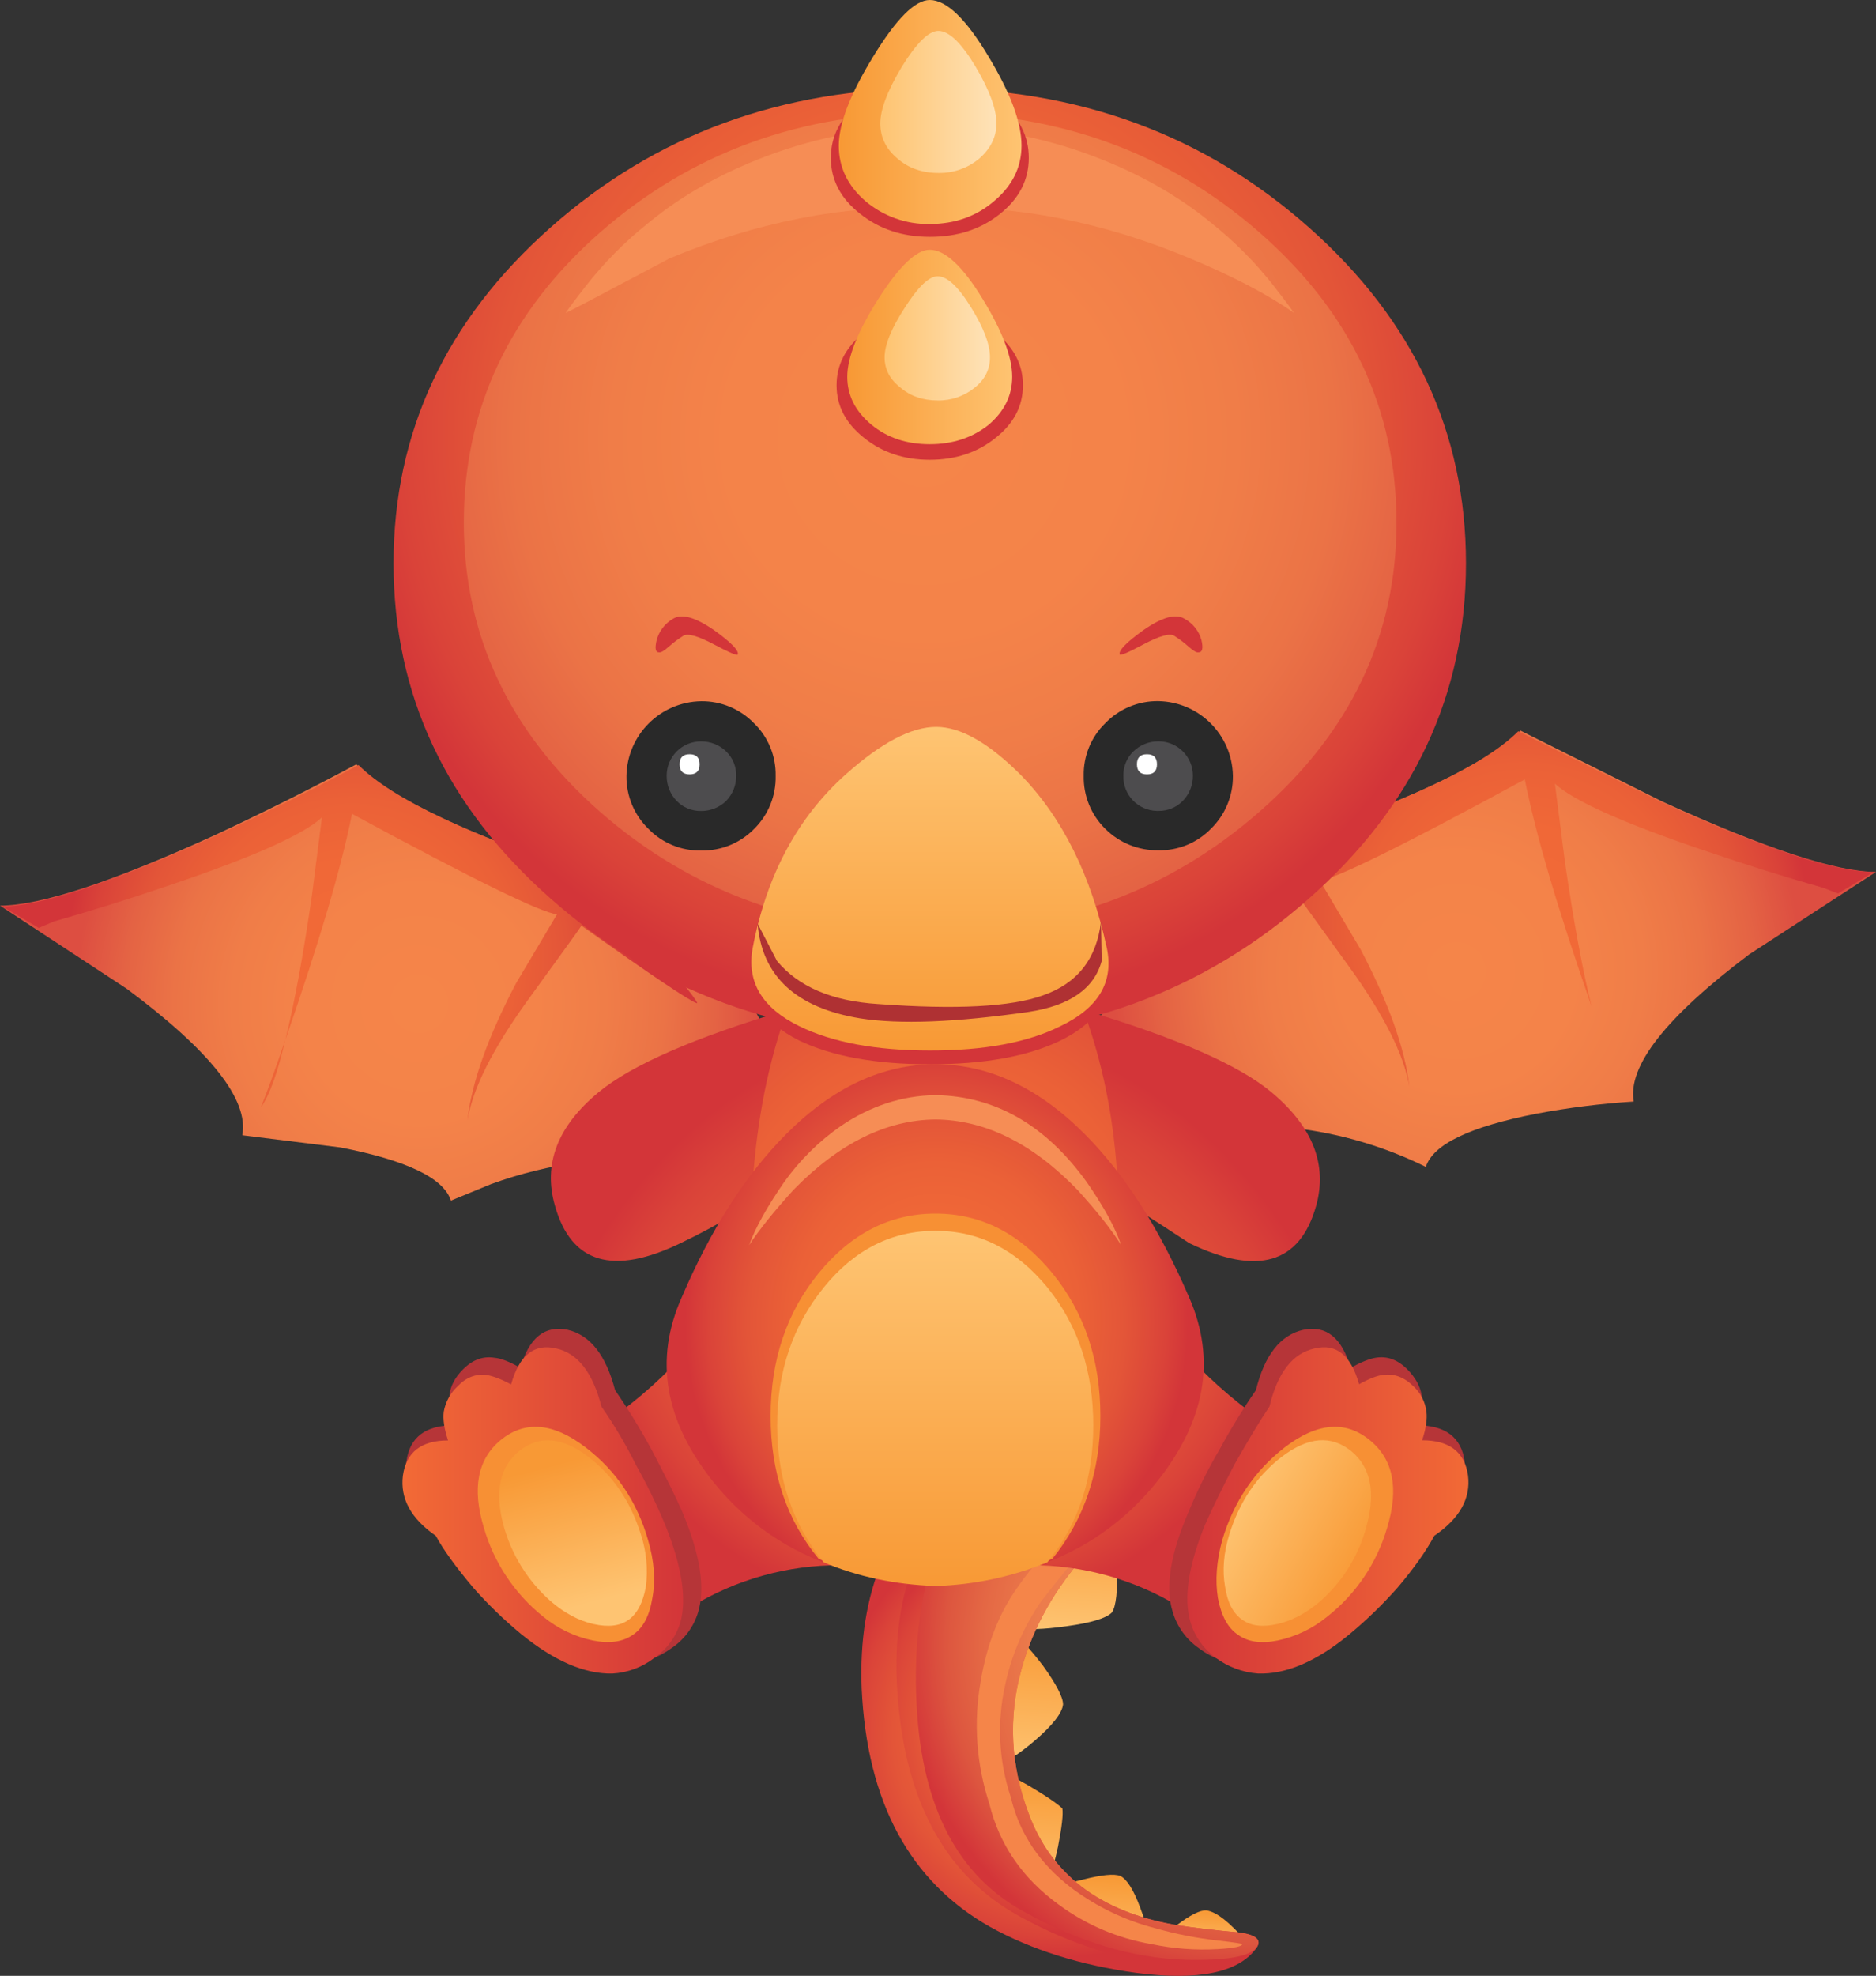 <?xml version="1.0" encoding="iso-8859-1"?>
<!-- Generator: Adobe Illustrator 20.1.0, SVG Export Plug-In . SVG Version: 6.00 Build 0)  -->
<svg version="1.0" id="Layer_1" xmlns="http://www.w3.org/2000/svg" xmlns:xlink="http://www.w3.org/1999/xlink" x="0px" y="0px"
	 viewBox="0 0 847.66 892.35" enable-background="new 0 0 847.66 892.35" xml:space="preserve">
<rect x="0" y="0" width="847.66" height="892.35" fill="#333333" stroke="none"/>
<title>fire_0007</title>
<radialGradient id="SVGID_1_" cx="403.29" cy="417.779" r="24.03" gradientTransform="matrix(6.46 0.51 0.51 -6.46 -2629.01 2946.5)" gradientUnits="userSpaceOnUse">
	<stop  offset="0" style="stop-color:#F58549"/>
	<stop  offset="0.34" style="stop-color:#F48349"/>
	<stop  offset="0.54" style="stop-color:#F07D48"/>
	<stop  offset="0.71" style="stop-color:#EB7346"/>
	<stop  offset="0.86" style="stop-color:#E46344"/>
	<stop  offset="1" style="stop-color:#DD4E41"/>
</radialGradient>
<path fill="url(#SVGID_1_)" d="M0,409l57.33,37.6c37.787,28.087,55.17,50.127,52.15,66.12l44.38,5.51
	c30,5.833,46.627,13.833,49.88,24l18.14-7.45c13.304-4.836,27.101-8.19,41.14-10c41.247-4.753,65.863,10.373,73.85,45.38L379.29,528
	l-50.21-94.32c-7.953-1.491-15.683-3.995-23-7.45c-16-7.133-25.287-16.21-27.86-27.23c-15.113-4.54-31.31-10.157-48.59-16.85
	C194.877,368.717,172,356.393,161,345.18c-19.653,10.587-41.03,21.283-64.13,32.09C50.43,398.423,18.14,409,0,409z"/>
<radialGradient id="SVGID_2_" cx="403.277" cy="417.829" r="19.97" gradientTransform="matrix(6.46 0.5 0.5 -6.46 -2654.66 2932.15)" gradientUnits="userSpaceOnUse">
	<stop  offset="0" style="stop-color:#F26A36"/>
	<stop  offset="0.35" style="stop-color:#F06837"/>
	<stop  offset="0.57" style="stop-color:#EB6137"/>
	<stop  offset="0.75" style="stop-color:#E35538"/>
	<stop  offset="0.91" style="stop-color:#DA4339"/>
	<stop  offset="1" style="stop-color:#D33539"/>
</radialGradient>
<path fill="url(#SVGID_2_)" d="M117.9,500.11c3.887-5.4,7.553-15.557,11-30.47C124.8,481.74,121.133,491.897,117.9,500.11 M1,409.36
	l16.52,9.72l6.8-2.92c16.84-4.753,34.44-10.263,52.8-16.53c37.14-12.533,59.92-22.69,68.34-30.47l-4.53,35.33
	c-3.887,26.793-7.887,48.51-12,65.15c15.333-44.08,25.373-78.113,30.12-102.1c54.633,29.6,85.513,44.727,92.64,45.38L233.21,444
	c-12.74,24.2-20.073,44.837-22,61.91c2.373-14.26,11.443-32.303,27.21-54.13c16.193-22.253,24.29-33.49,24.29-33.71
	c31.74,22.473,49.123,34.14,52.15,35c1.947,0.667-13.493-18.457-46.32-57.37c-55.693-18.12-91.207-34.85-106.54-50.19
	c-19.653,10.587-41.03,21.173-64.13,31.76C51.41,398.423,19.12,409.12,1,409.36z"/>
<radialGradient id="SVGID_3_" cx="579.926" cy="431.625" r="24.04" gradientTransform="matrix(-6.46 0.51 -0.51 -6.46 4624.67 2931.27)" gradientUnits="userSpaceOnUse">
	<stop  offset="0" style="stop-color:#F58549"/>
	<stop  offset="0.34" style="stop-color:#F48349"/>
	<stop  offset="0.54" style="stop-color:#F07D48"/>
	<stop  offset="0.71" style="stop-color:#EB7346"/>
	<stop  offset="0.86" style="stop-color:#E46344"/>
	<stop  offset="1" style="stop-color:#DD4E41"/>
</radialGradient>
<path fill="url(#SVGID_3_)" d="M687,329.95c-11.227,11.233-34.117,23.55-68.67,36.95l-48.59,16.85
	c-2.593,11.02-11.88,20.097-27.86,27.23l-23,7.45l-50.21,94.32l42.43,42.13c8-35.007,32.617-50.133,73.85-45.38
	c20.621,2.402,40.678,8.321,59.3,17.5c3.24-10.153,19.867-18.153,49.88-24c14.556-2.739,29.267-4.579,44.05-5.51
	c-2.807-16,14.577-38.147,52.15-66.44l57.33-37.27c-17.92,0-50.093-10.587-96.52-31.76L687,329.95z"/>
<radialGradient id="SVGID_4_" cx="579.982" cy="431.579" r="19.95" gradientTransform="matrix(-6.46 0.5 -0.5 -6.46 4650.65 2916.92)" gradientUnits="userSpaceOnUse">
	<stop  offset="0" style="stop-color:#F26A36"/>
	<stop  offset="0.35" style="stop-color:#F06837"/>
	<stop  offset="0.57" style="stop-color:#EB6137"/>
	<stop  offset="0.75" style="stop-color:#E35538"/>
	<stop  offset="0.91" style="stop-color:#DA4339"/>
	<stop  offset="1" style="stop-color:#D33539"/>
</radialGradient>
<path fill="url(#SVGID_4_)" d="M579.47,380.51c-33.473,39.107-48.913,58.23-46.32,57.37c3.02-0.867,20.403-12.533,52.15-35
	c0.213,0.433,8.31,11.67,24.29,33.71c15.767,21.827,24.837,39.87,27.21,54.13c-1.947-17.067-9.28-37.703-22-61.91l-18.46-31.12
	c6.907-0.667,37.787-15.9,92.64-45.7c4.753,24.2,14.793,58.34,30.12,102.42c-4.1-16.667-8.1-38.383-12-65.15l-4.53-35.33
	c8.42,7.78,31.2,17.937,68.34,30.47c18.353,6.267,35.953,11.777,52.8,16.53l6.8,2.59l16.2-9.72c-17.92,0-50.093-10.587-96.52-31.76
	L686,330.27C670.667,345.61,635.157,362.357,579.47,380.51z"/>
<linearGradient id="SVGID_5_" gradientUnits="userSpaceOnUse" x1="496.113" y1="596.687" x2="495.563" y2="605.607" gradientTransform="matrix(6.48 0 0 6.48 -2734.26 -3187.75)">
	<stop  offset="0" style="stop-color:#F89935"/>
	<stop  offset="1" style="stop-color:#FEC472"/>
</linearGradient>
<path fill="url(#SVGID_5_)" d="M451.52,719.86c-0.433,8.427,1.833,13.503,6.8,15.23c5.18,1.08,13.063,0.863,23.65-0.65
	c11.013-1.513,17.817-3.567,20.41-6.16c1.947-2.807,2.703-9.937,2.27-21.39c-0.433-11.453-1.943-19.34-4.53-23.66
	c-3.24-4.107-8.53-5.297-15.87-3.57c-8.207,1.947-15.54,6.81-22,14.59C455.53,702.243,451.953,710.78,451.52,719.86z"/>
<linearGradient id="SVGID_6_" gradientUnits="userSpaceOnUse" x1="492.682" y1="605.596" x2="492.082" y2="615.096" gradientTransform="matrix(6.48 0 0 6.48 -2734.26 -3187.75)">
	<stop  offset="0" style="stop-color:#F89935"/>
	<stop  offset="1" style="stop-color:#FEC472"/>
</linearGradient>
<path fill="url(#SVGID_6_)" d="M432.41,765.23c-0.867,9.293,0.537,17.18,4.21,23.66c3.453,6.053,7.663,8.863,12.63,8.43
	c4.533-0.867,10.687-4.647,18.46-11.34c8-6.913,12.21-12.317,12.63-16.21c0-3.24-3.023-9.073-9.07-17.5
	c-6.26-8.213-11.333-13.507-15.22-15.88c-4.32-2.16-9.07-0.323-14.25,5.51C436.407,747.967,433.277,755.743,432.41,765.23z"/>
<linearGradient id="SVGID_7_" gradientUnits="userSpaceOnUse" x1="492.854" y1="615.477" x2="492.334" y2="623.927" gradientTransform="matrix(6.48 0 0 6.48 -2734.26 -3187.75)">
	<stop  offset="0" style="stop-color:#F89935"/>
	<stop  offset="1" style="stop-color:#FEC472"/>
</linearGradient>
<path fill="url(#SVGID_7_)" d="M437.92,808.66c-2.373,7.333-1.617,15.977,2.27,25.93c4.1,9.293,9.93,15.667,17.49,19.12
	c6.907,3.027,11.657,2.693,14.25-1c2.16-3.46,4.21-9.727,6.15-18.8c1.727-8.86,2.373-14.587,1.94-17.18
	c-2.593-2.38-7.343-5.62-14.25-9.72c-8.42-4.967-14.467-7.56-18.14-7.78C443.103,799.47,439.867,802.613,437.92,808.66z"/>
<linearGradient id="SVGID_8_" gradientUnits="userSpaceOnUse" x1="498.527" y1="622.606" x2="498.147" y2="628.686" gradientTransform="matrix(6.48 0 0 6.48 -2734.26 -3187.75)">
	<stop  offset="0" style="stop-color:#F89935"/>
	<stop  offset="1" style="stop-color:#FEC472"/>
</linearGradient>
<path fill="url(#SVGID_8_)" d="M508.86,886.13c5.833-0.867,9.167-3.137,10-6.81c0.667-3.673-0.52-9.507-3.56-17.5
	c-3.02-8.213-6.043-13.077-9.07-14.59c-2.807-1.08-8.42-0.54-16.84,1.62c-8.42,1.947-14.033,4.107-16.84,6.48
	c-2.807,2.807-2.59,7.14,0.65,13s8.423,10.507,15.55,13.94C495.677,885.703,502.38,886.99,508.86,886.13z"/>
<linearGradient id="SVGID_9_" gradientUnits="userSpaceOnUse" x1="505.762" y1="625.096" x2="505.533" y2="628.496" gradientTransform="matrix(6.48 0 0 6.48 -2734.26 -3187.75)">
	<stop  offset="0" style="stop-color:#F89935"/>
	<stop  offset="1" style="stop-color:#FEC472"/>
</linearGradient>
<path fill="url(#SVGID_9_)" d="M542.22,882.56c15.333-2.16,22.35-3.997,21.05-5.51c-7.56-8.86-13.607-13.613-18.14-14.26
	c-2.807-0.213-7.34,2.057-13.6,6.81c-6.26,4.753-9.927,8.643-11,11.67C519.87,884.29,527.1,884.72,542.22,882.56z"/>
<radialGradient id="SVGID_10_" cx="426.035" cy="254.416" r="15.64" gradientTransform="matrix(-0.4 6.47 6.47 0.4 -996 -2075.58)" gradientUnits="userSpaceOnUse">
	<stop  offset="0" style="stop-color:#F26A36"/>
	<stop  offset="0.35" style="stop-color:#F06837"/>
	<stop  offset="0.57" style="stop-color:#EB6137"/>
	<stop  offset="0.75" style="stop-color:#E35538"/>
	<stop  offset="0.91" style="stop-color:#DA4339"/>
	<stop  offset="1" style="stop-color:#D33539"/>
</radialGradient>
<path fill="url(#SVGID_10_)" d="M398.73,704.62c-7.127,16.853-10.257,36.187-9.39,58c2.373,51.207,21.707,87.077,58,107.61
	c18.767,10.38,40.783,17.303,66.05,20.77c28.287,3.673,46.427-0.107,54.42-11.34c2.373-3.46-0.11-5.73-7.45-6.81
	c-11.873-1.08-21.807-2.27-29.8-3.57c-33.707-6.053-55.627-22.813-65.76-50.28c-8.207-21.607-9.287-43.323-3.24-65.15
	c5.18-18.8,15.007-36.303,29.48-52.51c4.967-5.4-2.05-12.853-21.05-22.36c-18.787-9.073-31.527-12.313-38.22-9.72
	C417.517,674.9,406.503,686.687,398.73,704.62z"/>
<radialGradient id="SVGID_11_" cx="409.03" cy="424.936" r="14.73" gradientTransform="matrix(6.48 0 0 -6.48 -2164.18 3531.47)" gradientUnits="userSpaceOnUse">
	<stop  offset="0" style="stop-color:#F26A36"/>
	<stop  offset="0.35" style="stop-color:#F06837"/>
	<stop  offset="0.57" style="stop-color:#EB6137"/>
	<stop  offset="0.75" style="stop-color:#E35538"/>
	<stop  offset="0.91" style="stop-color:#DA4339"/>
	<stop  offset="1" style="stop-color:#D33539"/>
</radialGradient>
<path fill="url(#SVGID_11_)" d="M436,670.59c-24.62,24.633-34.553,58.667-29.8,102.1c4.753,44.293,22.677,75.083,53.77,92.37
	c24.833,13.827,49.233,21.16,73.2,22c18.353,0.433,29.15-1.403,32.39-5.51c2.373-3.46-0.11-5.73-7.45-6.81
	c-11.873-1.08-21.807-2.27-29.8-3.57c-33.687-6.053-55.603-22.8-65.75-50.24c-8.207-21.607-9.287-43.323-3.24-65.15
	c5.18-18.8,15.007-36.303,29.48-52.51c4.32-4.753-0.97-11.237-15.87-19.45C458.877,675.867,446.567,671.457,436,670.59z"/>
<radialGradient id="SVGID_12_" cx="426.074" cy="254.387" r="23.75" gradientTransform="matrix(-0.41 6.47 6.47 0.41 -909.9 -2117.31)" gradientUnits="userSpaceOnUse">
	<stop  offset="0" style="stop-color:#F68D55"/>
	<stop  offset="0.29" style="stop-color:#F58B54"/>
	<stop  offset="0.47" style="stop-color:#F18551"/>
	<stop  offset="0.62" style="stop-color:#EB7A4B"/>
	<stop  offset="0.75" style="stop-color:#E56A45"/>
	<stop  offset="0.87" style="stop-color:#DD563F"/>
	<stop  offset="0.98" style="stop-color:#D53A3A"/>
	<stop  offset="1" style="stop-color:#D33539"/>
</radialGradient>
<path fill="url(#SVGID_12_)" d="M438.24,668.65c-18.353,27.66-26.353,61.907-24,102.74c2.593,44.947,18.573,75.52,47.94,91.72
	c24.833,13.827,49.233,21.16,73.2,22c18.353,0.433,29.15-1.403,32.39-5.51c2.373-3.46-0.11-5.73-7.45-6.81
	c-11.873-1.08-21.807-2.27-29.8-3.57c-33.68-6.013-55.587-22.753-65.72-50.22c-8.207-21.607-9.287-43.323-3.24-65.15
	c5.18-18.8,15.007-36.303,29.48-52.51c4.32-4.753-0.97-11.237-15.87-19.45C461.137,673.923,448.827,669.51,438.24,668.65z"/>
<path fill="#F58549" d="M459.95,716.62c-8.42,11.667-14.033,25.927-16.84,42.78c-3.281,18.406-1.945,37.338,3.89,55.1
	c4.533,18.58,15.007,33.813,31.42,45.7c12.343,9.112,26.648,15.208,41.77,17.8c9.894,2.095,20.024,2.859,30.12,2.27
	c7.333-0.433,11-1.19,11-2.27c0-0.213-3.667-0.753-11-1.62c-9.531-1.044-18.958-2.887-28.18-5.51
	c-13.697-3.517-26.573-9.683-37.9-18.15c-14.467-11.02-23.643-24.74-27.53-41.16c-5.399-16.203-6.294-33.568-2.59-50.24
	c2.83-13.59,8.337-26.48,16.2-37.92c1.947-2.593,7.777-9.927,17.49-22c4.533-5.4,6.153-8.967,4.86-10.7
	c-1.513-2.16-5.4-0.97-11.66,3.57C473.873,699.23,466.857,706.68,459.95,716.62z"/>
<radialGradient id="SVGID_13_" cx="409.05" cy="407.782" r="31.25" gradientTransform="matrix(6.48 0 0 -8.33 -2223.46 4121.11)" gradientUnits="userSpaceOnUse">
	<stop  offset="0" style="stop-color:#F26A36"/>
	<stop  offset="0.35" style="stop-color:#F06837"/>
	<stop  offset="0.57" style="stop-color:#EB6137"/>
	<stop  offset="0.75" style="stop-color:#E35538"/>
	<stop  offset="0.91" style="stop-color:#DA4339"/>
	<stop  offset="1" style="stop-color:#D33539"/>
</radialGradient>
<path fill="url(#SVGID_13_)" d="M422.7,442.42c-5.4-2.593-27.633,1.933-66.7,13.58c-42.107,12.533-70.61,24.957-85.51,37.27
	c-18.573,15.333-25.16,32.403-19.76,51.21c7.333,26.147,26.333,31.763,57,16.85c16.413-7.78,36.71-19.78,60.89-36l23.32-4.21
	c16.187-2.747,26.44-4.12,30.76-4.12c6.667,0,24.697,2.81,54.09,8.43c7.56,2.38,27.75,14.38,60.57,36
	c30.88,14.907,49.99,9.29,57.33-16.85c5.18-18.58-1.513-35.65-20.08-51.21c-14.667-12.313-43.063-24.737-85.19-37.27
	C450.12,444.387,427.88,439.827,422.7,442.42z"/>
<radialGradient id="SVGID_14_" cx="409.02" cy="424.916" r="25.06" gradientTransform="matrix(6.48 0 0 -6.48 -2227.35 3321.12)" gradientUnits="userSpaceOnUse">
	<stop  offset="0" style="stop-color:#F26A36"/>
	<stop  offset="0.35" style="stop-color:#F06837"/>
	<stop  offset="0.57" style="stop-color:#EB6137"/>
	<stop  offset="0.75" style="stop-color:#E35538"/>
	<stop  offset="0.91" style="stop-color:#DA4339"/>
	<stop  offset="1" style="stop-color:#D33539"/>
</radialGradient>
<path fill="url(#SVGID_14_)" d="M422.7,393.15c-28.287,0-49.99,19.333-65.11,58c-9.06,23.133-14.78,49.283-17.16,78.45
	c-1.513,20.313-4.103,35.007-7.77,44.08c-9.5,24.633-28.933,47.43-58.3,68.39c5.18,35.867,9.823,69.9,13.93,102.1
	c5.613-6.267,13.613-12.423,24-18.47c20.273-12.405,43.603-18.915,67.37-18.8c5.18,0,11.873,1.513,20.08,4.54
	c8.42,3.027,16.087,4.54,23,4.54c7.127,0,15.01-1.513,23.65-4.54c8.64-3.027,15.01-4.54,19.11-4.54
	c23.767-0.115,47.097,6.395,67.37,18.8c10.367,6.053,18.367,12.21,24,18.47c4.1-32.193,8.743-66.227,13.93-102.1
	c-29.367-20.96-48.8-43.757-58.3-68.39c-3.24-8-5.83-22.693-7.77-44.08c-1.947-28.52-7.67-54.667-17.17-78.44
	C472.387,412.487,450.767,393.15,422.7,393.15z"/>
<radialGradient id="SVGID_15_" cx="409.05" cy="424.936" r="40.28" gradientTransform="matrix(6.48 0 0 -6.48 -2232.85 2949.04)" gradientUnits="userSpaceOnUse">
	<stop  offset="0" style="stop-color:#F26A36"/>
	<stop  offset="0.35" style="stop-color:#F06837"/>
	<stop  offset="0.57" style="stop-color:#EB6137"/>
	<stop  offset="0.75" style="stop-color:#E35538"/>
	<stop  offset="0.91" style="stop-color:#DA4339"/>
	<stop  offset="1" style="stop-color:#D33539"/>
</radialGradient>
<path fill="url(#SVGID_15_)" d="M591.45,405.79c47.293-41.7,70.94-92.153,70.94-151.36s-23.647-109.77-70.94-151.69
	c-47.287-41.913-104.4-62.87-171.34-62.87s-124.057,20.957-171.35,62.87c-47.293,41.92-70.94,92.483-70.94,151.69
	s23.647,109.66,70.94,151.36c47.293,41.92,104.41,62.88,171.35,62.88C487.05,468.67,544.163,447.71,591.45,405.79z"/>
<radialGradient id="SVGID_16_" cx="409.05" cy="270.354" r="40.25" gradientTransform="matrix(6.48 0 0 6.48 -2232.85 -1554.21)" gradientUnits="userSpaceOnUse">
	<stop  offset="0" style="stop-color:#F58549"/>
	<stop  offset="0.34" style="stop-color:#F48349"/>
	<stop  offset="0.54" style="stop-color:#F07D48"/>
	<stop  offset="0.71" style="stop-color:#EB7346"/>
	<stop  offset="0.86" style="stop-color:#E46344"/>
	<stop  offset="1" style="stop-color:#DD4E41"/>
</radialGradient>
<path fill="url(#SVGID_16_)" d="M569.1,366.57C610.367,330.49,631,286.967,631,236c0-51.24-20.633-94.907-61.9-131
	s-90.933-54.137-149-54.13c-58.087,0-107.753,18.043-149,54.13c-41.02,36.093-61.53,79.76-61.53,131
	c0,50.993,20.513,94.533,61.54,130.62c41.247,36.087,90.913,54.13,149,54.13S527.86,402.69,569.1,366.57z"/>
<radialGradient id="SVGID_17_" cx="409.03" cy="417.793" r="17.56" gradientTransform="matrix(6.48 0 0 -7.14 -2227.35 3579.95)" gradientUnits="userSpaceOnUse">
	<stop  offset="0" style="stop-color:#F26A36"/>
	<stop  offset="0.35" style="stop-color:#F06837"/>
	<stop  offset="0.57" style="stop-color:#EB6137"/>
	<stop  offset="0.75" style="stop-color:#E35538"/>
	<stop  offset="0.91" style="stop-color:#DA4339"/>
	<stop  offset="1" style="stop-color:#D33539"/>
</radialGradient>
<path fill="url(#SVGID_17_)" d="M355.32,512.1c-18.353,18.367-34.127,43-47.32,73.9c-12.527,28.087-7.667,55.96,14.58,83.62
	c23.54,28.953,56.903,44.187,100.09,45.7c42.973-1.513,76.227-16.747,99.76-45.7c22.24-27.66,27.207-55.533,14.9-83.62
	c-13.387-31.113-29.15-55.747-47.29-73.9c-20.947-20.96-43.403-31.44-67.37-31.44C398.703,480.66,376.253,491.14,355.32,512.1z"/>
<path fill="#F79034" d="M369.9,704c15.547,6.667,33.147,10.447,52.8,11.34c19.433-0.867,37.033-4.647,52.8-11.34
	c14.467-17.933,21.7-39.433,21.7-64.5c0-25.28-7.233-46.78-21.7-64.5c-14.667-17.933-32.267-26.9-52.8-26.9s-38.133,8.967-52.8,26.9
	c-14.467,17.72-21.7,39.22-21.7,64.5C348.2,664.98,355.433,686.48,369.9,704z"/>
<linearGradient id="SVGID_18_" gradientUnits="userSpaceOnUse" x1="487.167" y1="602.554" x2="487.167" y2="577.854" gradientTransform="matrix(6.48 0 0 6.48 -2734.26 -3187.75)">
	<stop  offset="0" style="stop-color:#F89935"/>
	<stop  offset="1" style="stop-color:#FEC472"/>
</linearGradient>
<path fill="url(#SVGID_18_)" d="M372.17,705.6c15.333,6.48,32.177,10.047,50.53,10.7c17.346-0.527,34.459-4.15,50.53-10.7
	c13.847-16.853,20.77-37.49,20.77-61.91c0-24.42-6.91-45.163-20.73-62.23c-14.033-17.067-30.877-25.6-50.53-25.6
	c-19.867,0-36.71,8.533-50.53,25.6c-14.033,17.287-21.05,38.03-21.05,62.23C351.127,667.677,358.13,688.313,372.17,705.6z"/>
<path fill="#F68D55" d="M537.68,116.68c19.653,8.213,35.32,16.423,47,24.63c-1.947-2.807-4.863-6.697-8.75-11.67
	c-8.323-10.712-17.89-20.397-28.5-28.85c-14.9-12.313-32.607-22.36-53.12-30.14c-47.784-18.151-100.566-18.151-148.35,0
	c-20.513,7.78-38.22,17.827-53.12,30.14c-10.61,8.453-20.177,18.138-28.5,28.85c-3.887,4.967-6.803,8.857-8.75,11.67
	c0,0.213,15.667-7.997,47-24.63c39.333-16.42,78.527-24.087,117.58-23C459.21,92.56,498.38,100.227,537.68,116.68z"/>
<path fill="#F68D55" d="M422.7,494.6c-15.113,0.213-29.367,4.86-42.76,13.94c-9.918,6.895-18.574,15.447-25.59,25.28
	c-7.773,11.233-13.063,20.74-15.87,28.52c4.533-6.913,11.227-15.247,20.08-25c20.513-20.96,41.89-31.547,64.13-31.76
	c22.46,0.213,43.837,10.8,64.13,31.76c8.853,9.727,15.44,18.06,19.76,25c-2.587-7.78-7.78-17.287-15.58-28.52
	C472.46,508.107,449.693,495.033,422.7,494.6z"/>
<path fill="#292929" d="M340.75,374.35c6.414-6.315,9.932-15.001,9.72-24c0.165-8.89-3.353-17.453-9.72-23.66
	c-6.275-6.506-14.962-10.126-24-10c-18.475,0.331-33.37,15.234-33.69,33.71c-0.121,9.037,3.498,17.723,10,24
	c6.202,6.368,14.762,9.887,23.65,9.72C325.731,384.335,334.437,380.797,340.75,374.35z"/>
<path fill="#4D4C4E" d="M328.12,361.71c2.94-3.039,4.567-7.112,4.53-11.34c0.071-4.134-1.568-8.114-4.53-11
	c-3.036-2.945-7.11-4.576-11.34-4.54c-8.555-0.033-15.517,6.875-15.55,15.43c0,0.043,0,0.087,0,0.13
	c-0.037,4.228,1.59,8.301,4.53,11.34c2.884,2.965,6.864,4.608,11,4.54C321,366.306,325.082,364.667,328.12,361.71z"/>
<path fill="#FFFFFF" d="M311.6,349.72c3.02,0,4.53-1.513,4.53-4.54s-1.51-4.54-4.53-4.54c-3.02,0-4.53,1.513-4.53,4.54
	S308.58,349.72,311.6,349.72z"/>
<path fill="#292929" d="M547.08,374.35c6.502-6.277,10.121-14.963,10-24c-0.32-18.476-15.215-33.379-33.69-33.71
	c-9.038-0.126-17.725,3.494-24,10c-6.367,6.207-9.885,14.77-9.72,23.66c-0.212,8.999,3.306,17.685,9.72,24
	c6.359,6.349,15.015,9.855,24,9.72C532.284,384.211,540.86,380.71,547.08,374.35z"/>
<path fill="#4D4C4E" d="M534.44,361.71c2.951-3.034,4.589-7.108,4.56-11.34c0.039-8.555-6.865-15.521-15.42-15.56
	c-0.043,0-0.087,0-0.13,0c-4.23-0.036-8.304,1.595-11.34,4.54c-2.962,2.886-4.601,6.866-4.53,11
	c-0.212,8.558,6.553,15.667,15.111,15.88c0.253,0.006,0.506,0.006,0.759,0C527.579,366.301,531.555,364.665,534.44,361.71z"/>
<path fill="#FFFFFF" d="M518.25,349.72c3.02,0,4.53-1.513,4.53-4.54s-1.51-4.54-4.53-4.54s-4.53,1.513-4.53,4.54
	S515.23,349.72,518.25,349.72z"/>
<path fill="#D33539" d="M479.06,470c17.273-8.427,24.29-20.31,21.05-35.65c-7.127-32.9-20.083-58.84-38.87-77.82
	c-14.467-14.48-27.207-21.72-38.22-21.72c-11.227,0-24.83,7.023-40.81,21.07c-21.813,19.413-35.85,45.557-42.11,78.43
	c-2.807,15.333,4.21,27.217,21.05,35.65c14.9,7.133,34.567,10.7,59,10.7C444.717,480.66,464.353,477.107,479.06,470z"/>
<linearGradient id="SVGID_19_" gradientUnits="userSpaceOnUse" x1="486.798" y1="565.124" x2="486.798" y2="542.694" gradientTransform="matrix(6.48 0 0 6.48 -2734.26 -3187.75)">
	<stop  offset="0" style="stop-color:#F89935"/>
	<stop  offset="1" style="stop-color:#FEC472"/>
</linearGradient>
<path fill="url(#SVGID_19_)" d="M479.06,463.48c17.273-8.213,24.29-19.99,21.05-35.33c-7.127-32.84-20.083-58.89-38.87-78.15
	c-14.467-14.48-27.207-21.72-38.22-21.72c-11.227,0-24.83,7.13-40.81,21.39c-21.807,19.447-35.843,45.593-42.11,78.44
	c-2.807,15.333,4.21,27.11,21.05,35.33c14.9,7.333,34.567,11,59,11C444.717,474.48,464.353,470.827,479.06,463.48z"/>
<path fill="#D33539" d="M296.7,289.11c-0.867,3.673-0.533,5.51,1,5.51c0.867,0.213,2.377-0.65,4.53-2.59
	c2.022-1.796,4.19-3.421,6.48-4.86c1.947-1.293,6.59,0.003,13.93,3.89c6.913,3.673,10.477,5.187,10.69,4.54
	c0.667-1.727-2.897-5.393-10.69-11c-8.42-5.833-14.573-7.563-18.46-5.19C300.488,281.511,297.794,285.005,296.7,289.11z"/>
<path fill="#D33539" d="M541.57,294.62c1.727,0,2.16-1.837,1.3-5.51c-1.134-4.175-3.947-7.694-7.77-9.72
	c-3.887-2.38-10.04-0.65-18.46,5.19c-7.773,5.62-11.337,9.287-10.69,11c0.213,0.667,3.777-0.847,10.69-4.54
	c7.333-3.887,11.977-5.183,13.93-3.89c2.273,1.438,4.423,3.06,6.43,4.85C539.18,293.96,540.703,294.833,541.57,294.62z"/>
<path fill="#B63538" d="M277.91,627.81c-4.1-15.773-11.227-24.85-21.38-27.23c-10.367-2.16-17.493,3.567-21.38,17.18
	c-4.967-2.807-8.853-4.32-11.66-4.54c-5.18-0.867-9.93,0.863-14.25,5.19c-3.673,3.673-5.723,7.563-6.15,11.67
	c-0.433,3.673,0.213,8.21,1.94,13.61c-12.74,0-19.867,5.403-21.38,16.21c-1.513,10.587,3.67,19.877,15.55,27.87
	c5.006,8.569,10.866,16.61,17.49,24c8.853,9.727,16.52,16.967,23,21.72c15.767,12.747,30.233,18.797,43.4,18.15
	c7.24-0.396,14.212-2.872,20.08-7.13c5.93-3.871,10.292-9.722,12.31-16.51c3.24-11.02,0.863-26.037-7.13-45.05
	c-3.02-6.913-7.663-16.313-13.93-28.2C289.39,645.488,283.879,636.496,277.91,627.81z"/>
<linearGradient id="SVGID_20_" gradientUnits="userSpaceOnUse" x1="450.12" y1="597.207" x2="469.695" y2="597.207" gradientTransform="matrix(6.48 0 0 6.48 -2734.26 -3187.75)">
	<stop  offset="0" style="stop-color:#F26A36"/>
	<stop  offset="1" style="stop-color:#D33539"/>
</linearGradient>
<path fill="url(#SVGID_20_)" d="M271.76,635.26c-3.887-15.333-10.69-24.083-20.41-26.25c-9.933-2.38-16.737,3.023-20.41,16.21
	c-4.533-2.38-8.2-3.783-11-4.21c-4.967-0.667-9.393,1.063-13.28,5.19c-3.218,3.019-5.375,6.996-6.15,11.34
	c-0.433,3.46,0.213,7.793,1.94,13c-12.093,0-18.897,5.293-20.41,15.88c-1.293,10.373,3.673,19.45,14.9,27.23
	c3.24,6.053,8.853,13.833,16.84,23.34c6.673,7.559,13.929,14.584,21.7,21.01c14.9,12.1,28.613,18.043,41.14,17.83
	c6.95-0.365,13.62-2.854,19.11-7.13c5.567-3.826,9.677-9.423,11.66-15.88c3.02-10.587,0.753-25.28-6.8-44.08
	c-3.886-9.331-8.32-18.423-13.28-27.23C282.784,652.387,277.586,643.613,271.76,635.26z"/>
<path fill="#F79034" d="M218.64,690c4.586,15.855,13.978,29.897,26.88,40.19c6.48,5.314,14.147,8.984,22.35,10.7
	c7.56,1.513,13.607,0.65,18.14-2.59c4.533-3.027,7.45-8.537,8.75-16.53c1.513-8,0.867-16.75-1.94-26.25
	c-4.967-17.287-14.36-31.223-28.18-41.81c-14.667-11.233-27.513-12.313-38.54-3.24C215.727,659.13,213.24,672.307,218.64,690z"/>
<linearGradient id="SVGID_21_" gradientUnits="userSpaceOnUse" x1="460.663" y1="593.984" x2="463.193" y2="603.664" gradientTransform="matrix(6.48 0 0 6.48 -2734.26 -3187.75)">
	<stop  offset="0" style="stop-color:#F89935"/>
	<stop  offset="1" style="stop-color:#FEC472"/>
</linearGradient>
<path fill="url(#SVGID_21_)" d="M227.38,688.42c3.55,13.416,10.989,25.482,21.38,34.68c6.26,5.4,12.737,8.857,19.43,10.37
	s11.983,0.867,15.87-1.94c3.887-2.807,6.477-7.777,7.77-14.91c1.021-7.943,0.249-16.014-2.26-23.62
	c-4.533-14.667-12.417-26.333-23.65-35c-11.873-9.073-22.347-9.937-31.42-2.59C225.867,662.503,223.493,673.507,227.38,688.42z"/>
<path fill="#B63538" d="M610.24,617.76c-3.887-13.613-11.013-19.34-21.38-17.18c-10.367,2.38-17.493,11.457-21.38,27.23
	c-5.958,8.674-11.459,17.653-16.48,26.9c-5.327,9.057-10.005,18.481-14,28.2c-8.207,19.013-10.583,34.03-7.13,45.05
	c1.968,6.732,6.209,12.573,12,16.53c5.819,4.386,12.847,6.875,20.13,7.13c13.173,0.667,27.64-5.383,43.4-18.15
	c8.406-6.415,16.115-13.695,23-21.72c7.773-8.86,13.603-16.86,17.49-24c12.093-8,17.383-17.29,15.87-27.87
	c-1.513-10.807-8.747-16.21-21.7-16.21c1.947-5.4,2.703-9.937,2.27-13.61c-0.667-4.107-2.827-7.997-6.48-11.67
	c-4.32-4.32-9.07-6.05-14.25-5.19C618.773,613.647,614.987,615.167,610.24,617.76z"/>
<linearGradient id="SVGID_22_" gradientUnits="userSpaceOnUse" x1="524.43" y1="597.207" x2="504.86" y2="597.207" gradientTransform="matrix(6.48 0 0 6.48 -2734.26 -3187.75)">
	<stop  offset="0" style="stop-color:#F26A36"/>
	<stop  offset="1" style="stop-color:#D33539"/>
</linearGradient>
<path fill="url(#SVGID_22_)" d="M594,609c-9.933,2.16-16.737,10.91-20.41,26.25c-4.1,6.053-9.39,14.803-15.87,26.25
	c-5.613,10.807-10.04,19.883-13.28,27.23c-7.56,18.58-9.72,33.273-6.48,44.08c1.941,6.391,5.925,11.97,11.34,15.88
	c5.564,4.143,12.192,6.616,19.11,7.13c12.74,0.433,26.56-5.51,41.46-17.83c7.758-6.462,15.013-13.505,21.7-21.07
	c7.333-8.667,12.84-16.447,16.52-23.34c11.447-7.78,16.52-16.857,15.22-27.23c-1.513-10.587-8.423-15.88-20.73-15.88
	c1.727-5.187,2.373-9.52,1.94-13c-0.554-4.347-2.617-8.36-5.83-11.34c-4.1-4.107-8.633-5.837-13.6-5.19
	c-2.593,0.213-6.26,1.617-11,4.21C610.443,612.017,603.747,606.633,594,609z"/>
<path fill="#F79034" d="M599.55,730.23c13.069-10.22,22.589-24.295,27.21-40.23c5.4-17.72,2.81-30.9-7.77-39.54
	c-11.013-9.073-23.86-7.993-38.54,3.24c-13.633,10.613-23.03,24.563-28.19,41.85c-2.593,9.507-3.24,18.257-1.94,26.25
	c1.513,8,4.537,13.51,9.07,16.53c4.533,3.24,10.47,4.103,17.81,2.59C585.402,739.207,593.069,735.54,599.55,730.23z"/>
<linearGradient id="SVGID_23_" gradientUnits="userSpaceOnUse" x1="516.835" y1="601.395" x2="508.085" y2="596.545" gradientTransform="matrix(6.48 0 0 6.48 -2734.26 -3187.75)">
	<stop  offset="0" style="stop-color:#F89935"/>
	<stop  offset="1" style="stop-color:#FEC472"/>
</linearGradient>
<path fill="url(#SVGID_23_)" d="M596.63,723.1c10.369-9.16,17.709-21.254,21.05-34.68c3.887-14.907,1.51-25.927-7.13-33.06
	c-9.067-7.333-19.54-6.47-31.42,2.59c-11.227,8.667-19.11,20.333-23.65,35c-2.593,8.427-3.24,16.313-1.94,23.66
	c1.08,7.133,3.67,12.103,7.77,14.91c3.887,2.807,9.177,3.453,15.87,1.94C583.873,731.947,590.357,728.493,596.63,723.1z"/>
<path fill="#D33539" d="M449.91,197.71c8.2-6.473,12.3-14.377,12.3-23.71s-4.103-17.22-12.31-23.66
	c-8.207-6.48-18.14-9.72-29.8-9.72c-11.66,0-21.593,3.24-29.8,9.72c-8.2,6.513-12.3,14.4-12.3,23.66
	c0,9.26,4.103,17.147,12.31,23.66c8.207,6.667,18.14,10,29.8,10C431.77,207.66,441.703,204.343,449.91,197.71z"/>
<path fill="#D33539" d="M451.85,96.59c8.667-6.913,13-15.34,13-25.28s-4.333-18.377-13-25.31c-8.667-6.913-19.247-10.37-31.74-10.37
	c-12.307,0-22.78,3.457-31.42,10.37c-8.853,6.933-13.28,15.37-13.28,25.31s4.427,18.367,13.28,25.28
	c8.667,6.913,19.14,10.37,31.42,10.37C432.63,106.987,443.21,103.53,451.85,96.59z"/>
<linearGradient id="SVGID_24_" gradientUnits="userSpaceOnUse" x1="480.55" y1="499.744" x2="493.27" y2="499.744" gradientTransform="matrix(6.48 0 0 6.48 -2734.26 -3187.75)">
	<stop  offset="0" style="stop-color:#F89935"/>
	<stop  offset="1" style="stop-color:#FEC472"/>
</linearGradient>
<path fill="url(#SVGID_24_)" d="M449.26,90.75c8.207-6.913,12.31-15.247,12.31-25c0-10.373-4.967-23.77-14.9-40.19
	C436.517,8.52,427.663,0,420.11,0c-6.667,0-15.197,8.533-25.59,25.6C384.173,42.46,379,55.86,379,65.8c0,9.727,4,18.06,12,25
	c8.132,6.888,18.495,10.575,29.15,10.37C431.563,101.137,441.267,97.663,449.26,90.75z"/>
<linearGradient id="SVGID_25_" gradientUnits="userSpaceOnUse" x1="483.45" y1="499.04" x2="491.547" y2="499.04" gradientTransform="matrix(6.48 0 0 6.48 -2734.26 -3187.75)">
	<stop  offset="0" style="stop-color:#FEC472"/>
	<stop  offset="1" style="stop-color:#FEE3B9"/>
</linearGradient>
<path fill="url(#SVGID_25_)" d="M442.46,71.63c5.18-4.54,7.77-9.833,7.77-15.88c0-6.48-3.13-15.013-9.39-25.6
	c-6.48-10.807-12.093-16.21-16.84-16.21c-4.32,0-9.827,5.403-16.52,16.21c-6.48,10.807-9.72,19.34-9.72,25.6s2.59,11.553,7.77,15.88
	c4.98,4.32,11.137,6.48,18.47,6.48C430.734,78.248,437.29,75.947,442.46,71.63z"/>
<linearGradient id="SVGID_26_" gradientUnits="userSpaceOnUse" x1="481.13" y1="516.121" x2="492.66" y2="516.121" gradientTransform="matrix(6.48 0 0 6.48 -2734.26 -3187.75)">
	<stop  offset="0" style="stop-color:#F89935"/>
	<stop  offset="1" style="stop-color:#FEC472"/>
</linearGradient>
<path fill="url(#SVGID_26_)" d="M446.67,191.88c7.127-6.053,10.69-13.293,10.69-21.72c0-8.86-4.427-20.527-13.28-35
	c-9.067-14.907-17.067-22.36-24-22.36c-6.047,0-13.82,7.453-23.32,22.36c-9.287,14.667-13.93,26.333-13.93,35
	c0,8.427,3.667,15.667,11,21.72c7.127,5.833,15.873,8.75,26.24,8.75C430.437,200.63,439.303,197.713,446.67,191.88z"/>
<linearGradient id="SVGID_27_" gradientUnits="userSpaceOnUse" x1="483.78" y1="515.519" x2="491.11" y2="515.519" gradientTransform="matrix(6.48 0 0 6.48 -2734.26 -3187.75)">
	<stop  offset="0" style="stop-color:#FEC472"/>
	<stop  offset="1" style="stop-color:#FEE3B9"/>
</linearGradient>
<path fill="url(#SVGID_27_)" d="M440.51,175c4.533-3.673,6.8-8.21,6.8-13.61c0-5.833-2.807-13.287-8.42-22.36
	c-5.833-9.507-10.907-14.26-15.22-14.26c-3.887,0-8.853,4.753-14.9,14.26c-6.047,9.313-9.07,16.773-9.07,22.38
	c0,5.4,2.377,9.937,7.13,13.61c4.533,3.887,10.147,5.83,16.84,5.83C429.801,180.966,435.772,178.892,440.51,175z"/>
<path fill="#AF3133" d="M464.8,457c18.573-2.807,29.573-10.473,33-23l-0.32-17.83c-1.947,16.853-10.693,27.98-26.24,33.38
	c-14.467,5.187-39.3,6.483-74.5,3.89c-20.727-1.293-35.95-7.777-45.67-19.45l-8.75-16.85c1.947,23.767,17.387,38.027,46.32,42.78
	C406.38,462.727,431.767,461.753,464.8,457z"/>
</svg>
